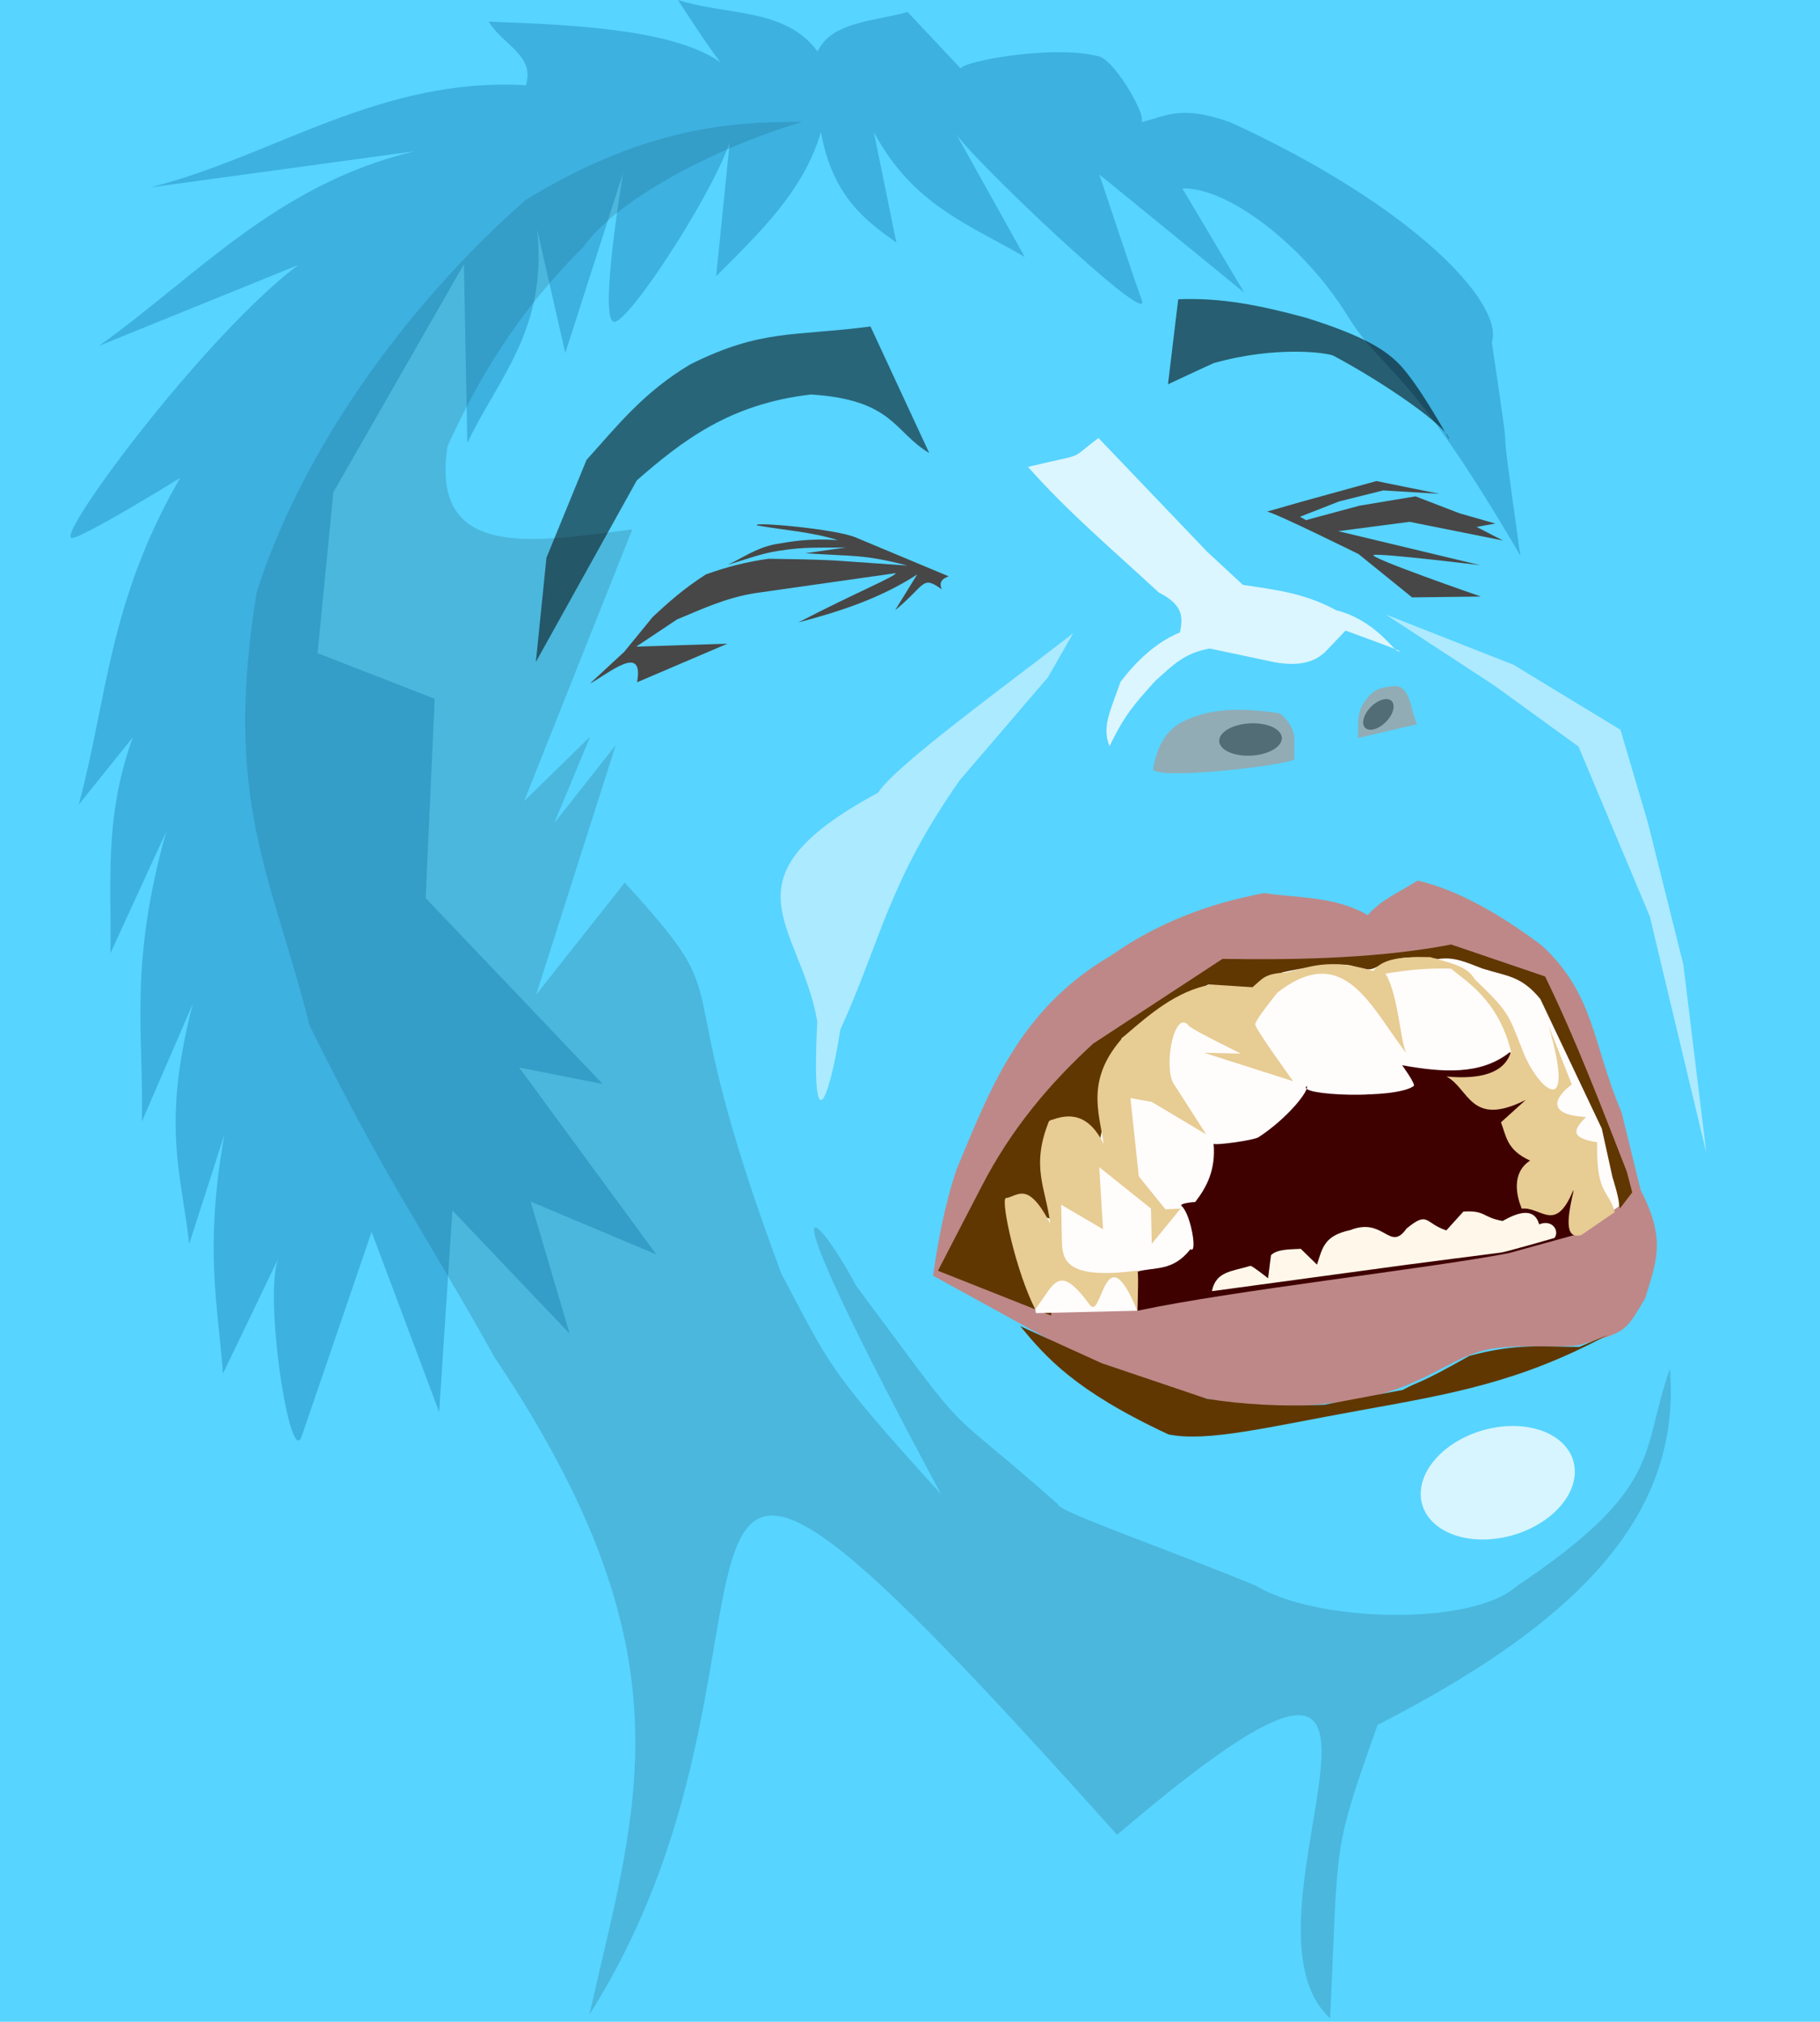 <?xml version="1.0" encoding="UTF-8" standalone="no"?>
<svg
   xmlns:dc="http://purl.org/dc/elements/1.1/"
   xmlns:cc="http://creativecommons.org/ns#"
   xmlns:rdf="http://www.w3.org/1999/02/22-rdf-syntax-ns#"
   xmlns:svg="http://www.w3.org/2000/svg"
   xmlns="http://www.w3.org/2000/svg"
   xmlns:sodipodi="http://sodipodi.sourceforge.net/DTD/sodipodi-0.dtd"
   xmlns:inkscape="http://www.inkscape.org/namespaces/inkscape"
   viewBox="0 0 451.415 501.368"
   height="501.368"
   width="451.415"
   id="svg885"
   version="1.1"
   sodipodi:docname="rire1.svg"
   inkscape:version="0.92.4 (5da689c313, 2019-01-14)">
  <sodipodi:namedview
     pagecolor="#ffffff"
     bordercolor="#666666"
     borderopacity="1"
     objecttolerance="10"
     gridtolerance="10"
     guidetolerance="10"
     inkscape:pageopacity="0"
     inkscape:pageshadow="2"
     inkscape:window-width="1875"
     inkscape:window-height="1052"
     id="namedview39"
     showgrid="false"
     inkscape:zoom="1.5242991"
     inkscape:cx="225.70746"
     inkscape:cy="250.68387"
     inkscape:window-x="45"
     inkscape:window-y="0"
     inkscape:window-maximized="1"
     inkscape:current-layer="g960" />
  <defs
     id="defs889" />
  <g
     transform="translate(-20.959,8.342)"
     id="g960">
    <rect
       ry="0"
       y="-8.342"
       x="20.959"
       height="501.368"
       width="451.415"
       id="rect1012"
       style="display:inline;opacity:1;fill:#57d4ff;fill-opacity:1;fill-rule:evenodd;stroke:none;stroke-width:3.042;stroke-linecap:round;stroke-linejoin:miter;stroke-miterlimit:4;stroke-dasharray:none;stroke-opacity:0.96;paint-order:fill markers stroke" />
    <g
       style="opacity:0.784"
       transform="matrix(0.882,-0.007,0.006,1,44.512,9.755)"
       id="g934">
      <path
         id="path897"
         d="m 381.728,166.209 c -6.551,-26.203 -23.027,-41.289 -49.428,-45.26 -15.405,-1.98 -31.709,12.105 -33.575,21.801 -1.703,8.849 -17.79,1.194 -29.55,19.885 -5.142,11.453 -3.788,21.101 5.36,28.585 l 44.664,-13.697 z"
         style="display:none;opacity:1;fill:#ffd2d2;fill-opacity:1;stroke:none;stroke-width:1px;stroke-linecap:butt;stroke-linejoin:miter;stroke-opacity:1"
         inkscape:connector-curvature="0" />
      <path
         id="path901"
         d="m 336.171,172.462 c -0.571,-3.665 1.747,-6.931 -4.024,-11.312 -14.993,-2.199 -22.159,-0.399 -27.949,2.104 -5.215,2.629 -6.952,7.334 -7.8,11.32 -0.661,3.108 39.029,-0.583 39.772,-2.112 z"
         style="display:inline;opacity:1;fill:#a1a1a1;fill-opacity:1;stroke:none;stroke-width:0.95px;stroke-linecap:butt;stroke-linejoin:miter;stroke-opacity:1"
         inkscape:connector-curvature="0" />
      <path
         id="path903"
         d="m 354.036,167.4 c 0.26,-3.251 -0.519,-6.645 2.388,-9.532 2.273,-2.95 5.197,-3.031 8.081,-3.289 4.35,-0.022 4.358,5.998 6.163,9.518 z"
         style="display:inline;opacity:1;fill:#a1a1a1;fill-opacity:1;stroke:none;stroke-width:0.893px;stroke-linecap:butt;stroke-linejoin:miter;stroke-opacity:1"
         inkscape:connector-curvature="0" />
      <path
         id="path1010"
         d="m 348.129,135.673 c -9.164,-4.497 -17.641,-5.222 -26.217,-6.488 l -9.972,-8.277 -30.37,-28.413 c -9.007,5.856 -2.642,3.466 -19.86,7.029 11.18,11.316 24.182,21.123 36.558,31.401 7.397,3.347 6.567,6.64 5.903,9.935 -6.673,2.348 -12.156,6.88 -16.79,12.102 -2.98,7.334 -5.417,11.21 -3.208,15.981 4.244,-7.697 7.207,-10.555 12.997,-16.127 5.168,-4.042 8.274,-6.815 15.33,-7.901 l 15.736,3.051 c 7.187,1.583 13.393,1.411 17.444,-2.623 l 5.043,-4.599 c 0,0 19.772,6.446 14.528,5.148 -1.137,-0.364 -6.597,-7.826 -17.121,-10.219 z"
         style="display:inline;fill:#ffffff;fill-opacity:1;stroke:none;stroke-width:1.065px;stroke-linecap:butt;stroke-linejoin:miter;stroke-opacity:1"
         inkscape:connector-curvature="0" />
      <path
         transform="matrix(0.862,-0.506,-0.249,-0.968,0,0)"
         d="m 325.654,-334.842 a 4.905,2.954 0 0 1 -4.495,3.181 4.905,2.954 0 0 1 -5.282,-2.707 4.905,2.954 0 0 1 4.494,-3.182 4.905,2.954 0 0 1 5.284,2.706"
         id="path1014-3"
         style="display:inline;opacity:1;fill:#505050;fill-opacity:1;fill-rule:evenodd;stroke:none;stroke-width:1.701;stroke-linecap:round;stroke-linejoin:miter;stroke-miterlimit:4;stroke-dasharray:none;stroke-opacity:0.96;paint-order:fill markers stroke"
         inkscape:connector-curvature="0" />
      <path
         transform="matrix(1,0,0.147,-0.989,0,0)"
         d="m 357.478,-169.745 a 8.784,4.064 0 0 1 -8.05,4.376 8.784,4.064 0 0 1 -9.461,-3.724 8.784,4.064 0 0 1 8.048,-4.377 8.784,4.064 0 0 1 9.463,3.722"
         id="path1014"
         style="display:inline;opacity:1;fill:#505050;fill-opacity:1;fill-rule:evenodd;stroke:none;stroke-width:2.67;stroke-linecap:round;stroke-linejoin:miter;stroke-miterlimit:4;stroke-dasharray:none;stroke-opacity:0.96;paint-order:fill markers stroke"
         inkscape:connector-curvature="0" />
    </g>
    <g
       style="display:inline;opacity:1"
       transform="matrix(1.134,0,0,1.332,-45.572,-64.916)"
       id="g944">
      <path
         style="display:inline;opacity:1;fill:#be8888;fill-opacity:1;stroke:none;stroke-width:0.903px;stroke-linecap:butt;stroke-linejoin:miter;stroke-opacity:1"
         d="m 413.355,249.596 c -6.373,-12.72 -5.866,-21.957 -17.427,-31.076 -8.74,-5.587 -18.096,-10.286 -27.177,-12.106 -5.478,2.884 -7.899,3.561 -10.929,6.445 -7.193,-3.624 -15.763,-3.166 -22.608,-4.119 -12.26,1.944 -23.53,5.633 -33.5,11.614 -20.216,10.053 -26.583,25.137 -33.867,39.937 -2.669,6.821 -4.057,13.643 -5.108,19.682 l 38.079,17.814 c 15.244,2.937 25.575,8.424 49.02,5.903 20.028,-1.579 25.489,-9.136 36.034,-10.217 7.688,-0.787 10.852,0.024 17.875,-0.517 10.729,-2.509 10.303,-2.374 14.768,-8.803 2.534,-7.018 4.554,-10.939 -1.019,-20.164 z"
         id="path911"
         inkscape:connector-curvature="0" />
      <path
         style="display:inline;opacity:1;fill:#603700;fill-opacity:1;stroke:none;stroke-width:1px;stroke-linecap:butt;stroke-linejoin:miter;stroke-opacity:1"
         d="m 414.482,260.599 c -5.572,-12.109 -10.949,-24.218 -17.866,-36.327 l -20.545,-5.955 c -14.691,2.413 -31.846,2.938 -50.024,2.68 l -28.287,15.781 c -9.37,7.32 -17.857,15.765 -24.436,26.649 l -9.509,15.633 24.714,8.337 6.282,-22.929 c 4.438,-9.825 9.562,-14.942 21.405,-28.222 19.492,-5.051 35.724,-12.927 63.006,-11.225 12.972,5.238 25.541,20.714 33.77,42.426 l 2.68,-2.978 z"
         id="path913"
         inkscape:connector-curvature="0" />
      <path
         style="opacity:1;fill:#fffcfc;fill-opacity:1;stroke:none;stroke-width:1px;stroke-linecap:butt;stroke-linejoin:miter;stroke-opacity:1"
         d="m 412.764,267.057 c 0.298,-0.893 -1.408,-5.416 -1.408,-5.416 l -2.338,-9.045 -13.444,-24.129 c -4.188,-4.347 -7.271,-4.214 -12.698,-5.682 -3.837,-1.279 -6.299,-2.203 -9.677,-1.757 0,0 -8.229,-1.238 -12.698,1.123 -2.098,1.109 -2.782,0.956 -6.053,0.144 -3.939,-0.978 -15.288,1.202 -15.288,1.202 l -6.563,3.454 -9.677,-1.191 -18.908,9.975 -4.764,18.908 -10.719,-3.722 0.447,18.61 -7.891,-2.084 4.169,19.503 22.183,-0.447 3.722,-5.955 13.399,-8.337 3.424,-13.846 c 0,0 28.734,-12.506 30.074,-12.208 1.34,0.298 29.329,-1.638 29.329,-1.638 0,0 -2.978,9.975 -1.935,10.273 1.042,0.298 10.719,2.531 10.719,2.531 l 1.34,6.551 4.615,3.275 2.382,4.913 z"
         id="path929"
         inkscape:connector-curvature="0" />
      <path
         style="opacity:1;fill:#3f0000;fill-opacity:1;stroke:none;stroke-width:1px;stroke-linecap:butt;stroke-linejoin:miter;stroke-opacity:1"
         d="m 394.463,242.631 -5.577,-4.261 c -6.345,4.32 -14.775,3.762 -23.535,2.428 0,0 3.033,3.56 2.531,3.871 -4.09,2.528 -25.966,1.765 -23.374,0 0.527,0.897 -4.263,6.024 -10.57,9.528 -1.057,0.587 -9.995,1.622 -9.826,1.191 0.486,4.866 -1.476,8.065 -4.02,10.868 0,0 -3.658,0.219 -2.978,0.744 2.075,1.603 3.513,9.114 1.935,8.04 -3.871,4.194 -7.742,3.286 -11.613,4.169 v 7.295 c 21.121,-3.817 63.162,-7.766 81.259,-10.724 l 15.81,-3.718 -1.787,-8.486 -3.722,-2.084 0.298,-6.997 -8.188,-3.126 z"
         id="path927"
         inkscape:connector-curvature="0" />
      <path
         id="path946"
         d="m 398.685,272.949 c 1.15,-1.423 -0.599,-3.515 -3.373,-2.517 -1.119,-3.455 -5.084,-2.034 -7.989,-0.639 -4.564,-0.707 -3.673,-2.003 -8.578,-1.756 l -3.734,3.513 c -4.814,-1.373 -3.888,-3.712 -8.716,-0.334 -3.671,4.448 -4.935,-2.225 -12.29,0.273 -5.649,1.033 -6.06,3.193 -7.282,6.432 l -3.544,-2.943 c -2.481,0.115 -5.166,0.044 -6.517,1.187 l -0.635,4.301 c 0,0 -3.381,-2.306 -3.85,-2.32 -4.198,1.069 -7.576,1.032 -8.435,4.715 l 42.581,-4.918 c 0,0 19.686,-2.188 20.627,-2.267 0.941,-0.079 11.735,-2.726 11.735,-2.726 z"
         style="opacity:1;fill:#fff8ea;fill-opacity:1;stroke:none;stroke-width:0.944px;stroke-linecap:butt;stroke-linejoin:miter;stroke-opacity:1"
         inkscape:connector-curvature="0" />
      <path
         id="path1511"
         d="m 361.702,223.737 c 3.046,4.273 3.229,13.708 4.849,15.127 -7.806,-8.337 -13.582,-21.408 -28.446,-11.617 0,0 -4.893,5.09 -4.893,5.947 0,0.857 8.312,10.58 8.312,10.58 l -19.463,-5.295 7.989,0.143 c 0,0 -10.721,-4.488 -11.317,-5.142 -3.052,-3.35 -5.599,6.989 -3.495,10.571 l 7.25,9.619 -11.91,-6.048 -4.66,-0.714 1.831,14.57 5.825,6.142 3.329,-0.143 -6.324,6.571 -0.166,-6.571 -11.317,-7.714 0.832,11.57 -9.154,-4.571 0.166,7.285 c 0.225,3.535 1.808,6.588 16.477,5 0,0 0.409,-0.242 -0.009,7.442 -7.157,-14.877 -7.657,2.053 -10.384,-1.094 -6.847,-7.901 -7.669,-3.97 -11.92,0.846 -4.201,-6.992 -7.49,-19.857 -6.494,-20.705 2.661,-0.259 4.758,-3.487 9.77,4.755 -0.968,-6.648 -4.318,-10.553 -0.27,-19.099 4.51,-1.643 8.69,-1.322 11.983,4.285 -1.183,-6.247 -3.87,-12.254 4.327,-19.998 5.788,-4.245 11.562,-8.514 19.14,-9.713 l 9.047,0.505 c 2.272,-1.578 2.509,-2.555 7.493,-2.748 5.076,-1.006 9.157,-2.752 18.891,-0.288 1.646,-1.461 3.253,-2.767 12.497,-2.568 3.192,0.866 8.064,1.472 9.696,4.087 7.476,6.123 7.38,6.441 10.517,13.323 3.334,7.313 11.882,13.508 5.657,-4.686 l 5.096,10.985 c -3.499,2.201 -5.975,5.64 3.114,6.055 -2.177,1.93 -4.258,3.848 2.437,4.699 -0.248,9.86 2.522,8.804 3.837,13.013 l -7.284,4.256 c -3.969,0.971 -2.985,-3.68 -1.541,-8.852 -4.049,8.872 -7.13,3.541 -11.519,3.947 -1.113,-2.332 -2.338,-6.615 1.831,-8.947 -5.193,-2 -5.212,-4.63 -6.366,-7.121 l 5.404,-4.168 c -12.11,5.184 -12.316,-2.102 -17.322,-4.36 7.414,0.562 12.732,-0.599 14.116,-4.657 -2.791,-9.671 -9.937,-13.103 -13.112,-15.431 -4.786,-0.114 -8.594,0.134 -14.344,0.927 z"
         style="fill:#e7cc93;fill-opacity:1;stroke:none;stroke-width:0.838px;stroke-linecap:butt;stroke-linejoin:miter;stroke-opacity:1"
         inkscape:connector-curvature="0" />
    </g>
    <path
       style="display:inline;opacity:0.139;fill:#030303;fill-opacity:1;stroke:none;stroke-width:0.941px;stroke-linecap:butt;stroke-linejoin:miter;stroke-opacity:1"
       d="m 233.257,310.443 c 30.902,41.588 19.004,26.77 50.078,54.226 -0.344,1.72 26.548,10.884 49.094,20.213 15.037,9.15 53.372,10.101 64.55,0.247 37.147,-24.856 30.731,-33.3 38.177,-53.997 2.703,34.689 -20.032,61.434 -72.514,88.28 -11.378,32.097 -9.672,27.949 -11.767,72.75 C 323.301,466.982 389.731,368.391 298.023,446.667 159.998,292.502 228.458,394.454 167.134,491.282 179.053,438.682 193.07,402.003 143.666,328.319 125.184,295.244 116.981,284.844 97.76,245.994 88.362,208.556 76.18,190.608 84.629,138.541 95.462,104.339 120.95,67.949 151.322,41.267 c 27.979,-17.08 48.911,-19.56 68.556,-19.37 -20.957,6.185 -45.753,18.968 -54.259,31.025 -16.59,16.468 -26.149,32.936 -33.672,49.404 -4.356,28.538 21.552,23.686 45.828,20.634 l -26.826,67.375 16.394,-16.002 -8.942,21.476 15.276,-19.37 -19.747,61.901 21.983,-27.792 c 30.463,33.326 8.817,16.592 38.849,96.978 12.017,22.477 10.572,22.721 39.618,54.694 -45.927,-85.474 -30.897,-70.295 -21.123,-51.777 z"
       id="path949"
       inkscape:connector-curvature="0" />
    <path
       style="opacity:0.537;fill:#000000;fill-opacity:0.982;stroke:none;stroke-width:0.823px;stroke-linecap:butt;stroke-linejoin:miter;stroke-opacity:1"
       d="m 153.868,155.822 25.049,-45.051 c 11.147,-9.689 22.855,-18.931 43.197,-21.285 20.483,1.316 20.568,9.342 29.323,14.516 L 236.868,72.624 c -19.012,2.489 -27.043,0.566 -44.709,9.402 -11.687,6.949 -18.28,15.45 -25.729,23.691 l -9.93,24.237 z"
       id="path907"
       inkscape:connector-curvature="0" />
    <path
       id="path1004"
       d="m 314.223,38.407 c 10.746,-0.509 29.794,13.518 40.921,31.48 9.108,14.702 14.752,11.335 42.915,59.577 -7.186,-50.389 -0.453,-8.438 -7.079,-52.868 3.099,-9.802 -19.659,-33.886 -64.747,-54.565 -13.056,-4.704 -16.484,-1.196 -22.623,1e-6 2.976,0.453 -5.736,-15.192 -10.055,-16.377 -11.975,-3.286 -38.568,2.025 -33.795,3.551 l -13.686,-14.568 c -8.317,2.341 -18.823,2.349 -22.344,9.804 -7.827,-10.866 -22.845,-8.954 -34.633,-12.782 7.199,11.015 9.296,13.873 10.613,15.484 -11.218,-7.868 -33.868,-9.283 -57.535,-10.124 3.694,6.006 11.505,8.358 9.217,15.781 C 115.242,10.737 89.211,30.234 58.387,38.109 L 123.742,29.176 C 89.677,37.338 70.107,59.85 45.539,77.413 L 108.66,51.806 C 92.613,46.918 33.132,125.359 38.836,125.055 c 3.004,-0.16 26.813,-14.888 26.813,-14.888 -17.792,30.76 -18.034,54.504 -25.137,80.991 l 13.406,-16.675 c -7.316,20.191 -5.227,36.372 -5.586,53.597 l 13.845,-30.164 c -9.361,33.598 -5.531,49.887 -6.025,71.85 l 12.648,-29.197 c -7.938,30.317 -2.723,42.606 -0.918,59.568 l 8.732,-27.122 c -5.006,28.445 -1.623,41.985 -0.353,59.28 l 13.858,-28.84 c -3.98,8.485 2.78,52.916 5.693,44.323 1.566,-4.618 17.316,-50.619 17.316,-50.619 l 16.758,44.664 3.275,-49.993 29.085,30.56 -9.678,-32.757 31.176,13.112 -34.021,-46.358 20.71,4.086 -43.899,-46.091 2.234,-49.428 -29.047,-11.315 3.91,-39.9 32.398,-56.574 0.838,44.366 c 7.591,-16.116 19.986,-28.135 17.316,-53.001 l 6.982,30.669 14.367,-44.728 c 0,0 -6.386,37.723 -2.078,36.987 4.911,-0.84 32.496,-44.771 29.006,-49.555 l -3.869,38.24 c 10.706,-10.705 21.774,-21.195 25.975,-35.753 2.885,15.777 10.726,21.741 18.713,27.416 l -5.586,-27.394 c 9.796,18.322 24.121,23.12 37.426,30.967 0,0 -18.702,-33.62 -17.316,-30.967 2.793,5.345 49.156,49.355 46.363,41.686 -2.443,-6.708 -10.535,-31.174 -10.535,-31.174 l 35.932,29.3 z"
       style="display:inline;opacity:0.304;fill:#006398;fill-opacity:0.992;stroke:none;stroke-width:0.969px;stroke-linecap:butt;stroke-linejoin:miter;stroke-opacity:1"
       inkscape:connector-curvature="0" />
    <g
       style="display:inline"
       id="g994">
      <path
         style="display:none;opacity:1;fill:#a1a1a1;fill-opacity:1;stroke:none;stroke-width:1px;stroke-linecap:butt;stroke-linejoin:miter;stroke-opacity:1"
         d="m 258.763,134.961 -26.529,-12.001 c -7.692,-1.973 -14.111,-3.035 -27.582,-1.474 -9.58,1.355 -25.268,13.745 -31.266,19.897 -8.164,10.652 -12.741,20.941 -18.002,31.266 l 10.948,-9.685 c 0,0 5.426,4.077 4.211,4.422 -3.041,0.861 16.917,-11.511 29.898,-14.107 l -3.579,8.001 c 8.732,-4.805 19.43,-9.733 41.478,-15.37 -4.148,1.082 -25.123,14.253 -20.423,12.843 2.527,-0.842 26.529,-11.58 26.529,-11.58 -3.295,1.569 -18.162,12.178 -13.265,10.948 2.246,-0.564 28.635,-14.317 26.74,-12.001 -4.264,7.636 -34.35,19.482 -55.585,28.845 0,0 35.771,-9.522 37.056,-10.106 9.303,-4.227 24.576,-15.723 28.424,-23.792 l 5.264,-5.895 c -2.471,1.39 -12.117,-0.343 -9.054,-1.895 1.011,-0.512 -1.515,-14.954 -1.684,-13.475 -0.323,2.822 -1.008,13.153 -0.842,11.159 l -10.738,-5.474 c 2.907,2.884 6.867,4.564 8.001,9.475 z"
         id="path988"
         inkscape:connector-curvature="0" />
      <path
         style="fill:#474747;fill-opacity:1;stroke:none;stroke-width:1px;stroke-linecap:butt;stroke-linejoin:miter;stroke-opacity:1"
         d="m 208.836,121.974 c -2.363,-1.05 19.932,0.834 24.662,3.091 l 22.754,9.513 c -1.887,0.669 -2.393,1.762 -1.699,3.225 -5.037,-3.583 -3.903,-1.09 -11.566,5.167 l 5.46,-8.852 c -9.334,6.079 -19.827,9.366 -29.465,11.891 14.005,-7.28 24.462,-11.561 24.096,-12.206 l -34.846,4.948 c -7.434,1.198 -13.259,4.006 -19.37,6.527 l -10.106,6.738 22.634,-0.737 -22.423,9.58 c 1.804,-9.857 -7.032,-2.155 -11.685,0.316 l 8.527,-7.896 7.053,-8.632 c 3.702,-3.441 7.51,-6.892 13.159,-10.527 5.194,-1.901 10.387,-3.185 15.581,-3.895 5.388,0.09 10.74,0.142 16.317,0.421 l 18.107,1.263 c -10.985,-2.842 -13.051,-2.216 -25.266,-3.053 l 10.036,-1.443 c -7.226,0.15 -9.893,-0.214 -16.586,0.824 -4.565,0.664 -8.502,2.269 -12.715,3.461 3.79,-1.731 6.735,-4.026 11.58,-5.053 4.214,-0.709 8.202,-1.498 15.686,-1.053 -6.642,-2.043 -13.283,-2.456 -19.925,-3.618 z"
         id="path990"
         inkscape:connector-curvature="0" />
    </g>
    <path
       style="opacity:0.556;fill:#000000;fill-opacity:1;stroke:none;stroke-width:0.823px;stroke-linecap:butt;stroke-linejoin:miter;stroke-opacity:1"
       d="m 380.405,100.655 c -0.381,-3.194 -15.809,-13.89 -28.651,-20.758 -1.391,-0.744 -14.054,-2.593 -29.722,1.795 -1.339,0.561 -11.38,5.274 -11.38,5.274 l 2.544,-21.095 c 10.588,-0.42 20.105,1.432 31.764,4.611 14.411,4.52 19.937,8.067 23.53,11.996 4.818,5.268 11.916,18.178 11.916,18.178 z"
       id="path905"
       inkscape:connector-curvature="0" />
    <g
       style="display:inline"
       id="g857">
      <path
         style="display:none;opacity:1;fill:#a1a1a1;fill-opacity:1;stroke:none;stroke-width:1px;stroke-linecap:butt;stroke-linejoin:miter;stroke-opacity:1"
         d="m 328.244,98.536 c -6.879,5.62 -13.756,11.214 -19.859,-0.219 l 0.3,-21.07 c -7.191,27.424 -10.654,13.671 -18.317,4.015 1.011,2.232 4.455,13.479 1.112,11.888 -2.542,-1.21 -20.282,-7.89 7.466,7.053 19.335,14.299 29.09,38.585 46.526,35.467 l 10.374,5.008 c 0,0 11.188,6.214 22.865,14.02 1.972,1.318 -1.452,-4.359 0.968,-7.639 1.855,-2.514 9.478,-2.637 11.517,-3.045 l -20.002,-4.211 20.002,-0.421 -24.213,-3.579 8.632,-1.684 -11.791,-5.264 24.213,2.948 9.475,0.421 -4.632,-12.843 -6.986,-10.491 2.456,7.173 -26.842,-24.264 c -7.809,-4.208 -13.25,-2.89 -18.739,-1.684 z"
         id="path996"
         inkscape:connector-curvature="0" />
      <path
         style="fill:#474747;fill-opacity:1;stroke:none;stroke-width:1px;stroke-linecap:butt;stroke-linejoin:miter;stroke-opacity:1"
         d="m 335.192,118.539 c 1.474,0 22.739,10.527 22.739,10.527 0,0 13.265,10.738 13.265,10.738 l 17.054,-0.211 c 0,0 -28.635,-9.896 -26.529,-10.317 2.105,-0.421 26.319,2.527 26.319,2.527 l -35.162,-8.422 17.686,-2.316 23.16,4.632 -6.527,-3.369 4.632,-0.842 -8.843,-2.527 -10.948,-4.211 -13.896,2.316 -13.265,3.579 -1.474,-0.842 9.685,-3.79 10.948,-2.737 13.896,0.842 -15.581,-3.158 -18.318,5.053 z"
         id="path998"
         inkscape:connector-curvature="0" />
    </g>
    <path
       id="path1524"
       d="m 274.005,320.528 20.229,9.195 26.114,8.827 c 8.964,1.443 19.123,1.966 29.056,1.471 l 19.493,-3.678 c 4.739,-2.582 2.853,-0.749 16.551,-8.459 11.934,-3.195 18.003,-2.207 27.217,-2.207 l 6.988,-2.942 c -21.751,11.735 -38.958,14.647 -61.79,18.758 -22.263,4.015 -37.42,7.859 -47.078,5.885 -23.397,-10.896 -30.489,-19.276 -36.78,-26.849 z"
       style="fill:#603700;fill-opacity:1;stroke:none;stroke-width:1px;stroke-linecap:butt;stroke-linejoin:miter;stroke-opacity:1"
       inkscape:connector-curvature="0" />
    <path
       transform="rotate(-16.11)"
       d="m 296.767,453.068 a 19.506,13.524 0 0 1 -17.877,14.564 19.506,13.524 0 0 1 -21.008,-12.393 19.506,13.524 0 0 1 17.871,-14.568 19.506,13.524 0 0 1 21.013,12.388"
       id="path1538"
       style="opacity:0.759;fill:#ffffff;fill-opacity:1;fill-rule:evenodd;stroke:none;stroke-width:3.563;stroke-linecap:round;stroke-linejoin:miter;stroke-miterlimit:4;stroke-dasharray:none;stroke-opacity:0.96;paint-order:fill markers stroke"
       inkscape:connector-curvature="0" />
    <path
       id="path1536"
       d="m 364.623,144.026 31.729,12.484 26.528,16.125 6.762,22.886 8.843,35.37 L 444.206,277.704 430.162,218.928 412.477,176.796 391.671,161.711 Z"
       style="opacity:0.512;fill:#ffffff;fill-opacity:1;stroke:none;stroke-width:1px;stroke-linecap:butt;stroke-linejoin:miter;stroke-opacity:1"
       inkscape:connector-curvature="0" />
    <path
       id="path1534"
       d="m 287.121,148.708 c -17.673,13.694 -44.187,32.92 -48.374,39.531 -39.919,21.509 -19.332,32.341 -15.084,56.696 -1.551,30.748 2.882,20.308 5.722,2.081 10.13,-22.28 11.888,-36.608 29.648,-61.898 l 21.846,-25.487 z"
       style="opacity:0.506;fill:#ffffff;fill-opacity:1;stroke:none;stroke-width:1px;stroke-linecap:butt;stroke-linejoin:miter;stroke-opacity:1"
       inkscape:connector-curvature="0" />
  </g>
</svg>
